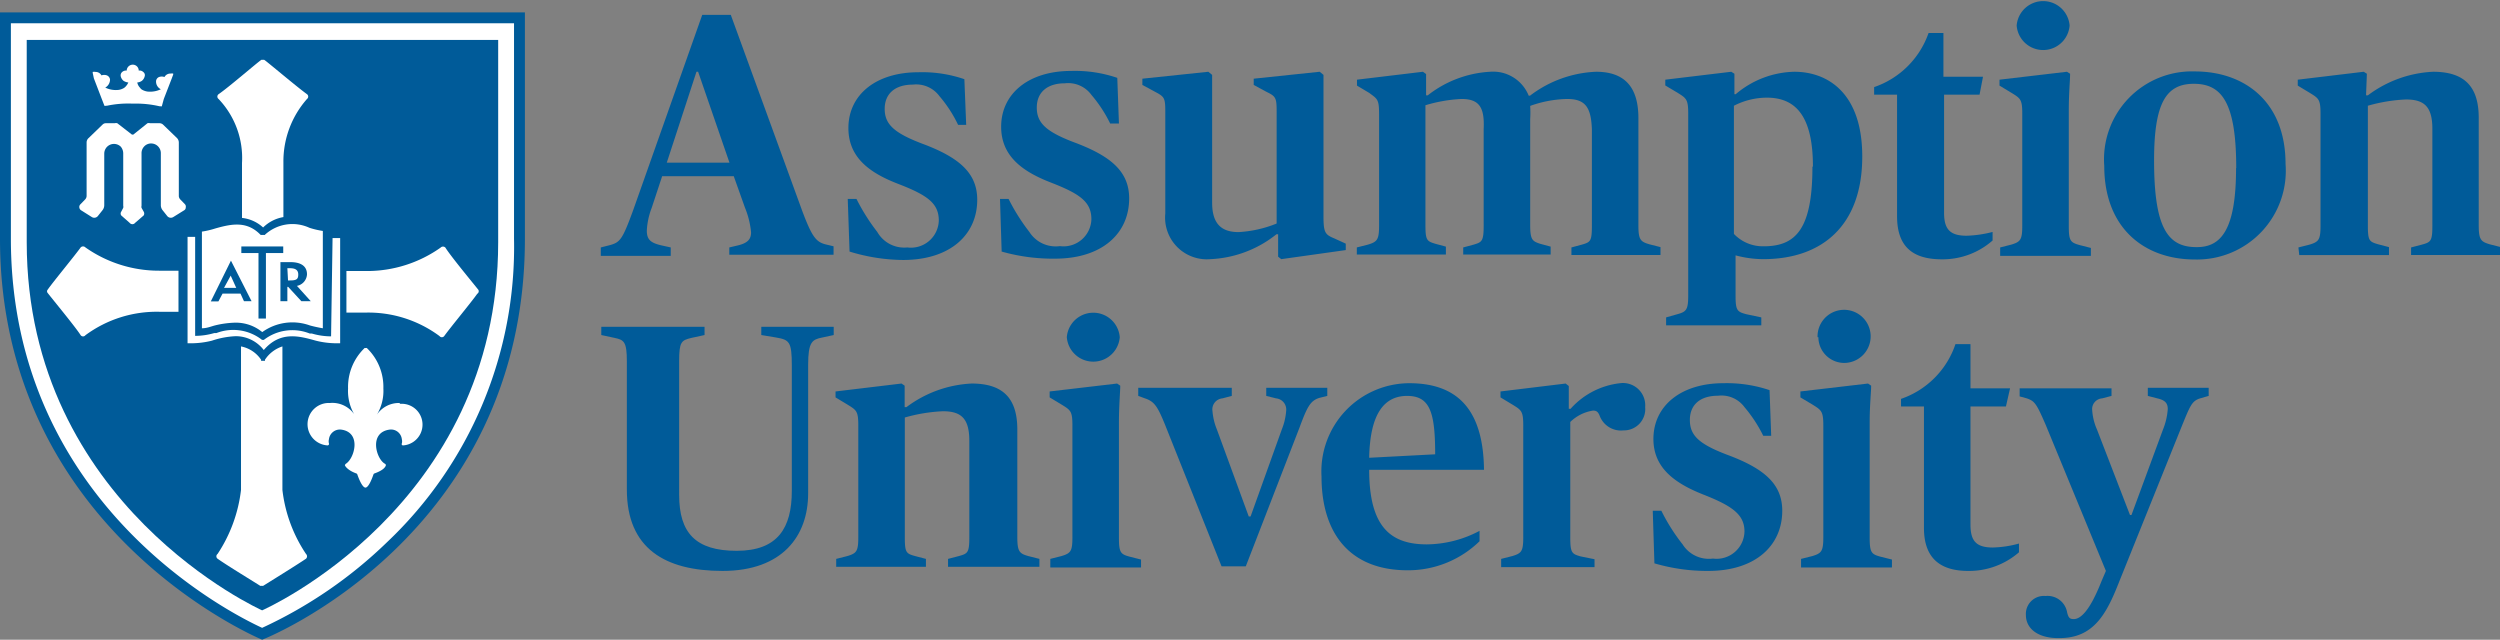 <svg id="Layer_4" data-name="Layer 4" xmlns="http://www.w3.org/2000/svg" viewBox="0 0 151.55 38.78"><rect x="0" y="0" width="151.55" height="38.78" fill="#808080" stroke="none"/><defs><style>.cls-1{fill:#005b99;}.cls-2{fill:#fff;}</style></defs><path class="cls-1" d="M36.42,15l.55-.14c.63-.17.77-.36,1.42-2.14L42.57.9H44.3l4.34,11.91c.57,1.51.82,1.85,1.39,2l.5.12v.51H44.21V15l.59-.14c.55-.15.73-.38.73-.78a5.23,5.23,0,0,0-.37-1.49l-.68-1.91H40.14l-.63,1.91a4.45,4.45,0,0,0-.3,1.39c0,.54.23.73.82.88l.63.14v.51H36.42Zm4-5.14h3.8L42.32,4.35h-.1Z"/><path class="cls-1" d="M51.5,15.25l-.11-3.19h.53a12.09,12.09,0,0,0,1.26,2A1.88,1.88,0,0,0,55,15a1.69,1.69,0,0,0,1.91-1.63c0-1.05-.69-1.54-2.48-2.23s-3-1.64-3-3.38c0-2,1.65-3.38,4.24-3.38a7.87,7.87,0,0,1,2.79.42l.11,2.77h-.49a7.82,7.82,0,0,0-1.13-1.74,1.75,1.75,0,0,0-1.62-.7c-1.07,0-1.7.55-1.7,1.47s.55,1.45,2.25,2.1c2.27.84,3.36,1.79,3.36,3.41,0,2.12-1.64,3.65-4.5,3.65A11.32,11.32,0,0,1,51.5,15.25Z"/><path class="cls-1" d="M60.72,15.25l-.1-3.19h.52a12.09,12.09,0,0,0,1.26,2,1.89,1.89,0,0,0,1.85.86,1.69,1.69,0,0,0,1.91-1.63c0-1.05-.69-1.54-2.47-2.23s-3-1.64-3-3.38c0-2,1.66-3.38,4.24-3.38a7.93,7.93,0,0,1,2.8.42l.1,2.77H67.3a8.19,8.19,0,0,0-1.14-1.74,1.74,1.74,0,0,0-1.61-.7c-1.07,0-1.7.55-1.7,1.47s.54,1.45,2.24,2.1c2.27.84,3.36,1.79,3.36,3.41,0,2.12-1.64,3.65-4.49,3.65A11.39,11.39,0,0,1,60.72,15.25Z"/><path class="cls-1" d="M70.64,12.94V6.74c0-.82-.07-.88-.61-1.17l-.78-.42V4.77l4-.42.23.19v7.75c0,1.24.53,1.78,1.6,1.78a7.21,7.21,0,0,0,2.31-.52V6.74c0-.82-.06-.9-.61-1.17L76,5.15V4.77l4-.42.23.19v8.55c0,1,.09,1.13.65,1.36l.7.32v.39l-3.91.55-.19-.15,0-1.36h-.1a6.89,6.89,0,0,1-4,1.51A2.53,2.53,0,0,1,70.64,12.94Z"/><path class="cls-1" d="M82.25,15l.67-.17c.57-.17.68-.3.68-1.16V6.91C83.6,6,83.49,6,83,5.63l-.74-.44V4.83l4-.48.19.14,0,1.29h.1a6.71,6.71,0,0,1,3.78-1.43A2.32,2.32,0,0,1,92.67,5.8h.08a7.06,7.06,0,0,1,4-1.45c1.73,0,2.57.92,2.57,2.81v6.49c0,.88.12,1,.67,1.16l.67.17v.48h-5.4V15l.63-.17c.53-.15.61-.21.61-1.16V7.83C96.45,6.51,96.11,6,95,6a7,7,0,0,0-2.24.42,6.76,6.76,0,0,1,0,.8v6.4c0,.91.12,1,.61,1.16l.63.17v.48h-5.3V15l.63-.17c.51-.15.61-.21.61-1.16V7.83C90,6.53,89.69,6,88.6,6a9,9,0,0,0-2.19.38v7.24c0,.95.08,1,.61,1.16l.63.17v.48h-5.4Z"/><path class="cls-1" d="M101,19.24l.67-.19c.56-.15.67-.27.67-1.15v-11c0-.88-.11-.94-.65-1.28l-.74-.44V4.83l4-.48.19.12,0,1.24h.08a5.66,5.66,0,0,1,3.55-1.36c2,0,4.12,1.26,4.12,5.14,0,4.23-2.48,6.22-6,6.22a6.54,6.54,0,0,1-1.68-.23s0,.57,0,1.3V17.9c0,.92.09,1,.66,1.15l.9.19v.48H101Zm8.9-9.14c0-3-1-4.18-2.79-4.18a4.39,4.39,0,0,0-2,.49v7.77a2.42,2.42,0,0,0,1.81.75C108.88,14.93,109.87,13.86,109.87,10.1Z"/><path class="cls-1" d="M121.25,15l.67-.17c.57-.17.67-.3.67-1.16V6.91c0-.88-.1-.94-.65-1.28l-.73-.44V4.83l4.09-.48.19.12c0,.38-.08,1.2-.08,2.23v7c0,.91.1,1,.67,1.16l.67.17v.48h-5.5Zm1-13.45a1.61,1.61,0,0,1,3.21,0,1.61,1.61,0,0,1-3.21,0Z"/><path class="cls-1" d="M127.56,10.06a5.33,5.33,0,0,1,5.49-5.73c3,0,5.5,1.82,5.5,5.61a5.38,5.38,0,0,1-5.5,5.79C130,15.73,127.56,13.84,127.56,10.06Zm8,.13c0-4-.89-5.11-2.57-5.11s-2.41,1.16-2.41,4.64c0,4.08.82,5.26,2.56,5.26C134.64,15,135.55,13.93,135.55,10.19Z"/><path class="cls-1" d="M139.33,15l.67-.17c.57-.17.67-.3.67-1.16V6.91c0-.88-.1-.94-.65-1.28l-.73-.44V4.83l4-.48.19.12-.05,1.31h.11a7.13,7.13,0,0,1,3.95-1.43c1.91,0,2.77.9,2.77,2.79v6.51c0,.88.13,1,.67,1.16l.67.17v.48h-5.44V15l.65-.17c.55-.15.64-.21.64-1.16V7.81c0-1.34-.49-1.78-1.6-1.78a9.89,9.89,0,0,0-2.31.38v7.24c0,.95.08,1,.63,1.16l.65.17v.48h-5.44Z"/><path class="cls-1" d="M38,29.68V21.91c0-1.2-.17-1.31-.76-1.43l-.79-.17v-.5h6.26v.5l-.78.17c-.63.15-.76.23-.76,1.43V30c0,2.31,1,3.39,3.49,3.39S48,32,48,29.76v-7.6c0-1.45-.15-1.56-.95-1.7l-.9-.15v-.5h4.39v.5l-.69.15c-.61.12-.86.25-.86,1.66v7.79c0,2.58-1.56,4.7-5.19,4.7C40.32,34.61,38,33.25,38,29.68Z"/><path class="cls-1" d="M50.69,33.88l.67-.17c.57-.17.67-.29.67-1.15V25.81c0-.88-.1-.94-.65-1.28l-.73-.44v-.36l4-.48.19.13,0,1.3h.11a7.13,7.13,0,0,1,3.95-1.43c1.91,0,2.77.9,2.77,2.79v6.52c0,.88.13,1,.67,1.15l.67.17v.48H57.47v-.48l.65-.17c.55-.15.64-.21.64-1.15V26.72c0-1.35-.49-1.79-1.6-1.79a9.89,9.89,0,0,0-2.31.38v7.25c0,.94.08,1,.63,1.15l.65.17v.48H50.69Z"/><path class="cls-1" d="M63.67,33.88l.67-.17c.57-.17.67-.29.67-1.15V25.81c0-.88-.1-.94-.65-1.28l-.73-.44v-.36l4.09-.48.19.13c0,.37-.08,1.19-.08,2.22v7c0,.9.1,1,.67,1.15l.67.17v.48h-5.5Zm1-13.44a1.61,1.61,0,0,1,3.21,0,1.61,1.61,0,0,1-3.21,0Z"/><path class="cls-1" d="M70.61,25.71c-.44-1.07-.63-1.37-1.2-1.56L69,24v-.49h5.67V24l-.57.15a.67.67,0,0,0-.6.77,3.74,3.74,0,0,0,.27,1.12l1.93,5.27h.11l1.89-5.27a3.76,3.76,0,0,0,.27-1.16.68.68,0,0,0-.61-.73L76.76,24v-.49h3.7V24l-.48.12c-.55.17-.74.55-1.2,1.79l-3.26,8.42H74.05Z"/><path class="cls-1" d="M80.11,28.88a5.35,5.35,0,0,1,5.31-5.65c2.8,0,4.5,1.45,4.54,5.25H83C83,32,84.35,33,86.5,33a6.93,6.93,0,0,0,3.19-.82v.63a6.2,6.2,0,0,1-4.27,1.76C81.88,34.61,80.11,32.39,80.11,28.88ZM83,27.75,87,27.54C87,25,86.69,24,85.3,24S83.05,25.08,83,27.75Z"/><path class="cls-1" d="M91,33.88l.67-.17c.57-.17.67-.29.67-1.15V25.81c0-.88-.1-.94-.65-1.28l-.73-.44v-.36l3.95-.48.19.15,0,1.38h.11a4.72,4.72,0,0,1,3-1.55,1.35,1.35,0,0,1,1.52,1.45,1.29,1.29,0,0,1-1.31,1.41,1.38,1.38,0,0,1-1.45-.89c-.1-.25-.21-.31-.4-.31a2.52,2.52,0,0,0-1.38.69v7c0,.94.1,1,.63,1.15l.84.17v.48H91Z"/><path class="cls-1" d="M100.29,34.15l-.1-3.19h.52A11.6,11.6,0,0,0,102,33a1.88,1.88,0,0,0,1.84.86,1.69,1.69,0,0,0,1.91-1.64c0-1-.69-1.53-2.47-2.23s-3.05-1.64-3.05-3.38c0-2,1.66-3.38,4.24-3.38a8.13,8.13,0,0,1,2.8.42l.1,2.77h-.48a8.46,8.46,0,0,0-1.14-1.74,1.73,1.73,0,0,0-1.61-.69c-1.07,0-1.7.54-1.7,1.47s.54,1.45,2.24,2.1c2.27.84,3.36,1.78,3.36,3.4,0,2.12-1.63,3.65-4.49,3.65A11.39,11.39,0,0,1,100.29,34.15Z"/><path class="cls-1" d="M109.18,33.88l.68-.17c.56-.17.67-.29.67-1.15V25.81c0-.88-.11-.94-.65-1.28l-.74-.44v-.36l4.1-.48.19.13c0,.37-.09,1.19-.09,2.22v7c0,.9.11,1,.67,1.15l.68.17v.48h-5.51Zm1-13.44A1.61,1.61,0,1,1,111.85,22,1.57,1.57,0,0,1,110.23,20.44Z"/><path class="cls-1" d="M116.63,32V24.64h-1.39v-.46a5.29,5.29,0,0,0,3.3-3.32h.91v2.68h2.4l-.25,1.1h-2.15V31.8c0,1,.35,1.39,1.36,1.39a6.48,6.48,0,0,0,1.58-.24v.53a4.61,4.61,0,0,1-3.07,1.13C117.66,34.61,116.63,33.88,116.63,32Z"/><path class="cls-1" d="M122.81,37.28A1.09,1.09,0,0,1,124,36.13a1.2,1.2,0,0,1,1.31,1c.08.32.16.4.4.4.44,0,1-.56,1.68-2.29l.27-.63L124,25.73c-.55-1.26-.65-1.41-1.13-1.58l-.44-.12v-.49H128V24l-.57.15a.65.65,0,0,0-.6.73,3.46,3.46,0,0,0,.29,1.16l2,5.18h.09l1.91-5.18a4.06,4.06,0,0,0,.29-1.24c0-.4-.21-.55-.63-.65l-.58-.15v-.49h3.69V24l-.52.15c-.51.16-.61.46-1.14,1.76l-3.78,9.39c-.75,1.91-1.53,3.38-3.59,3.38C123.56,38.71,122.81,38.12,122.81,37.28Z"/><path class="cls-1" d="M115,13.11V5.74h-1.39V5.28A5.31,5.31,0,0,0,116.91,2h.9V4.65h2.4L120,5.74h-2.15V12.9c0,1,.36,1.39,1.37,1.39a7,7,0,0,0,1.57-.23v.52a4.58,4.58,0,0,1-3.07,1.14C116,15.72,115,15,115,13.11Z"/><path class="cls-2" d="M.32,1.14V14.57C.32,32,15.89,38.39,15.89,38.39S31.5,32.3,31.5,14.57V1.13Z"/><path class="cls-1" d="M31.16,1.41V14.47a24.63,24.63,0,0,1-7.7,18.4,27.29,27.29,0,0,1-7.57,5.19C13.85,37.12.66,30.43.66,14.47V1.41h30.5m.66-.66H0V14.47c0,17.77,15.89,24.3,15.89,24.31s15.93-6.23,15.93-24.31V.75Zm-15.93,38Z"/><path class="cls-1" d="M1.62,2.42V14.68C1.62,30.63,15.89,37,15.89,37S30.2,30.74,30.2,14.68V2.42Z"/><polygon class="cls-2" points="7.83 4.99 7.83 4.99 7.83 4.99 7.83 4.99 7.83 4.99"/><polygon class="cls-2" points="8.37 4.99 8.37 4.99 8.37 4.99 8.37 4.99 8.37 4.99"/><path class="cls-2" d="M24.21,24.43a1.6,1.6,0,0,0-1.37.72s0,0,0,0a2.81,2.81,0,0,0,.4-1.6,3.27,3.27,0,0,0-1-2.45.09.09,0,0,0-.07,0h0a.11.11,0,0,0-.07,0,3.27,3.27,0,0,0-1,2.45,2.82,2.82,0,0,0,.37,1.56s0,0,0,0A1.61,1.61,0,0,0,20,24.43,1.26,1.26,0,1,0,19.86,27a.09.09,0,0,0,.08-.12.49.49,0,0,1,0-.25.67.67,0,0,1,.72-.59c1.27.15.84,1.74.31,2.07,0,0-.07.06-.06.1s.16.3.69.49a.09.09,0,0,1,.06.06c.06.17.28.78.49.8h0c.21,0,.43-.63.49-.8a.09.09,0,0,1,.06-.06c.53-.19.66-.38.69-.49a.1.1,0,0,0-.06-.1c-.52-.28-1-1.91.31-2.07a.66.66,0,0,1,.72.59.5.5,0,0,1,0,.25.08.08,0,0,0,.08.12,1.26,1.26,0,1,0-.18-2.52"/><path class="cls-2" d="M9.67,16.41A7.75,7.75,0,0,1,5.18,15a.2.2,0,0,0-.29,0c-.35.49-1.69,2.11-2,2.56a.15.15,0,0,0,0,.2c.35.45,1.69,2.07,2,2.56a.18.18,0,0,0,.29,0,7.27,7.27,0,0,1,4.49-1.42h1.15V16.41Z"/><path class="cls-2" d="M29,17.57c-.36-.45-1.7-2.07-2-2.56a.2.2,0,0,0-.29,0,7.72,7.72,0,0,1-4.49,1.42H21v2.52h1.15a7.24,7.24,0,0,1,4.49,1.42.18.18,0,0,0,.29,0c.35-.49,1.69-2.11,2-2.56A.18.18,0,0,0,29,17.57Z"/><path class="cls-2" d="M17.18,13.16V9.82A5.72,5.72,0,0,1,18.61,6a.18.18,0,0,0,0-.29c-.65-.47-2.45-2-2.59-2.08a.16.16,0,0,0-.09,0h0a.14.14,0,0,0-.09,0c-.22.14-2,1.68-2.59,2.08a.18.18,0,0,0,0,.29,5.18,5.18,0,0,1,1.42,3.88v3.33a2.24,2.24,0,0,1,1.28.58A2.3,2.3,0,0,1,17.18,13.16Z"/><path class="cls-2" d="M16.06,21.81l0,.06a.09.09,0,0,1-.07,0h-.09a.09.09,0,0,1-.07,0l0-.06A1.91,1.91,0,0,0,14.61,21v8.7a8.88,8.88,0,0,1-1.42,3.88.18.18,0,0,0,0,.29c.56.4,2.37,1.5,2.58,1.64a.17.17,0,0,0,.1,0h0a.16.16,0,0,0,.09,0c.22-.14,2-1.24,2.59-1.64a.2.2,0,0,0,0-.29,8.76,8.76,0,0,1-1.43-3.88V21A2,2,0,0,0,16.06,21.81Z"/><path class="cls-2" d="M16.05,14.24l0,0a.09.09,0,0,1-.06,0h-.08a.09.09,0,0,1-.06,0l-.05,0c-.82-.85-1.73-.68-2.75-.39a5.23,5.23,0,0,1-.81.19V19.9c.29,0,.52-.1.78-.17h0a5.71,5.71,0,0,1,1.23-.17,2.53,2.53,0,0,1,1.46.43l.19.14a3.13,3.13,0,0,1,2.89-.4h0c.26.07.49.12.78.17V14a5.23,5.23,0,0,1-.81-.19A2.46,2.46,0,0,0,16.05,14.24Z"/><path class="cls-2" d="M20.07,20.39h0a4.16,4.16,0,0,1-1.16-.17l-.13,0A2.83,2.83,0,0,0,16,20.6a.07.07,0,0,1-.06,0h0a.09.09,0,0,1-.06,0,2.83,2.83,0,0,0-2.76-.41l-.13,0a4.16,4.16,0,0,1-1.16.17h0v-6h-.46v6.45h.2a5.21,5.21,0,0,0,1.28-.16,5.25,5.25,0,0,1,1.43-.27,2.14,2.14,0,0,1,1.71.84c1-1.17,2.15-.85,3.15-.57a5.21,5.21,0,0,0,1.28.16h.2V14.43h-.46Z"/><path class="cls-2" d="M5.69,4.75,6.17,6l.16.41a.08.08,0,0,0,.08,0h.07A6.29,6.29,0,0,1,8,6.28h.19a6.23,6.23,0,0,1,1.47.16h.07a.08.08,0,0,0,.08,0L9.93,6l.48-1.24.09-.24a0,0,0,0,0,0-.06.47.47,0,0,0-.17,0,.4.4,0,0,0-.36.21h0a.47.47,0,0,0-.33,0,.29.29,0,0,0-.18.25.52.52,0,0,0,.29.49h0a1.49,1.49,0,0,1-.81.14.92.92,0,0,1-.34-.12.38.38,0,0,1-.11-.11A.64.64,0,0,1,8.32,5,.58.58,0,0,0,8.6,4.9a.5.5,0,0,0,.17-.27.23.23,0,0,0-.08-.26.32.32,0,0,0-.28-.09.36.36,0,0,0-.36-.36.37.37,0,0,0-.37.36.34.34,0,0,0-.28.09.27.27,0,0,0-.08.26.5.5,0,0,0,.17.27A.67.67,0,0,0,7.78,5a.83.83,0,0,1-.14.22.6.6,0,0,1-.12.11.86.86,0,0,1-.34.12,1.47,1.47,0,0,1-.8-.14h0a.56.56,0,0,0,.29-.49.31.31,0,0,0-.19-.25.48.48,0,0,0-.33,0h0a.4.4,0,0,0-.36-.21.47.47,0,0,0-.17,0,0,0,0,0,0,0,.06ZM8.31,5ZM7.78,5Z"/><path class="cls-2" d="M11.22,12.39l-.3-.31a.32.32,0,0,1-.08-.2V8.64a.39.39,0,0,0-.11-.27l-.85-.82a.32.32,0,0,0-.2-.08H9.1a.28.28,0,0,0-.16,0l-.86.69H8l-.89-.69a.27.27,0,0,0-.15,0H6.41a.27.27,0,0,0-.19.08l-.85.82a.36.36,0,0,0-.12.27v3.24a.32.32,0,0,1-.08.2l-.3.31a.22.22,0,0,0-.06.19.23.23,0,0,0,.11.17l.65.41a.28.28,0,0,0,.36-.06l.27-.34a.5.5,0,0,0,.12-.34V9.31a.59.59,0,0,1,1-.42.64.64,0,0,1,.15.42v3.16a.28.28,0,0,1,0,.13l-.12.23a.2.2,0,0,0,0,.23l.51.45a.21.21,0,0,0,.33,0l.52-.45a.22.22,0,0,0,0-.23l-.13-.23a.27.27,0,0,1,0-.13V9.31a.59.59,0,0,1,.15-.42.57.57,0,0,1,.49-.19.59.59,0,0,1,.53.61v3.11a.5.5,0,0,0,.12.34l.27.34a.28.28,0,0,0,.36.06l.66-.41a.19.19,0,0,0,.1-.17A.22.22,0,0,0,11.22,12.39Z"/><path class="cls-1" d="M13.49,17.8h1.09l.21.46h.46L14,15.8v0l-1.22,2.47h.46Zm.5-1.1v0s0,0,0-.06l0,.08.33.73h-.74Z"/><polygon class="cls-1" points="15.67 19.31 16.12 19.31 16.12 15.34 17.17 15.34 17.17 14.94 14.63 14.94 14.63 15.34 15.67 15.34 15.67 19.31"/><path class="cls-1" d="M17,18.26h.42v-.87h.05l.8.87h.57L18,17.33a.75.75,0,0,0,.61-.7c0-.61-.55-.74-1-.74H17Zm.42-2h.17c.33,0,.49.12.49.38S18,17,17.6,17h-.14Z"/></svg>